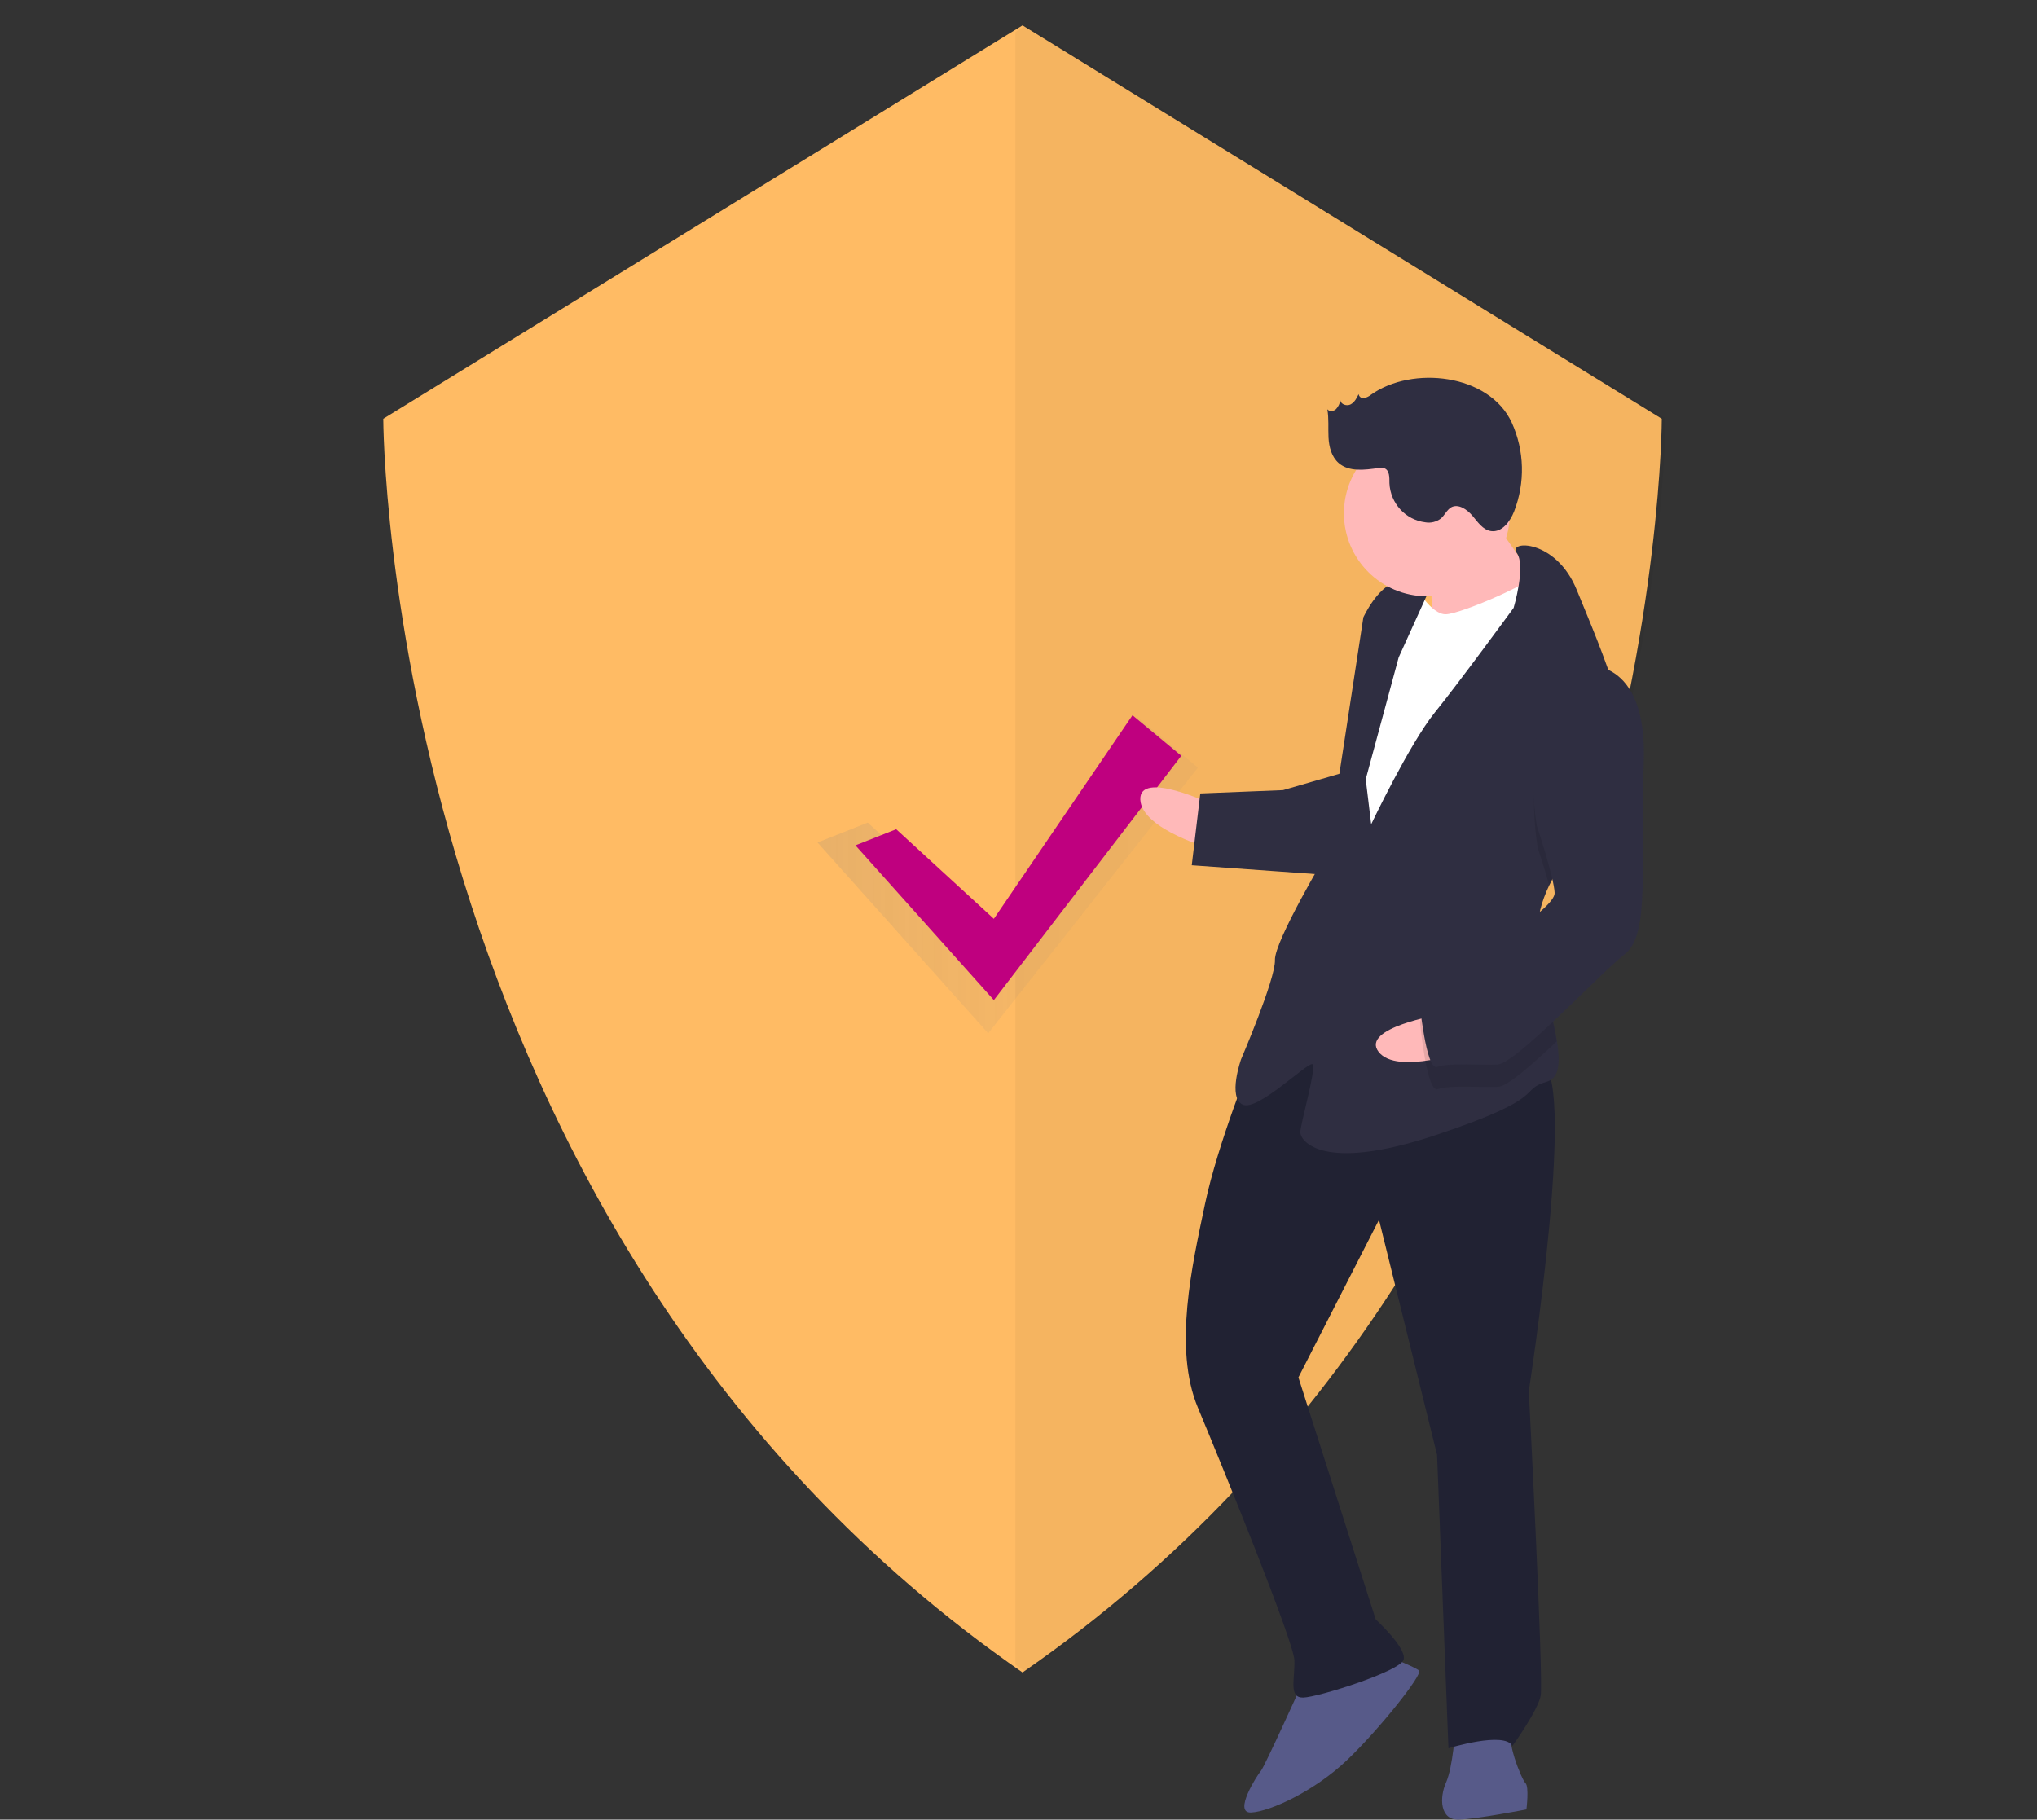 <?xml version="1.0" encoding="utf-8"?>
<!-- Generator: Adobe Illustrator 23.1.0, SVG Export Plug-In . SVG Version: 6.00 Build 0)  -->
<svg version="1.1" id="f921693e-33a8-40f4-b606-3710578972cc"
	 xmlns="http://www.w3.org/2000/svg" xmlns:xlink="http://www.w3.org/1999/xlink" x="0px" y="0px" viewBox="0 0 859.4 767.8"
	 style="enable-background:new 0 0 859.4 767.8;" xml:space="preserve">
<rect x="0" y="0" width="859.4" height="767.8" fill="#333333" stroke="none"/>
<style type="text/css">
	.st0{fill:#FFBB64;}
	.st1{opacity:4.000000e-02;enable-background:new    ;}
	.st2{opacity:0.7;}
	.st3{fill:url(#SVGID_1_);}
	.st4{fill:#BF007F;}
	.st5{fill:#FFB9B9;}
	.st6{fill:#575A89;}
	.st7{fill:#212233;}
	.st8{fill:#FFFFFF;}
	.st9{fill:#2F2E41;}
	.st10{opacity:0.1;enable-background:new    ;}
</style>
<title>Security on</title>
<path class="st0" d="M431.4,10.7l-269.7,166c0,0,0,342.3,269.7,529c269.7-186.7,269.7-529,269.7-529L431.4,10.7z"/>
<path class="st1" d="M433,10.7l-4.6,2.8v688.9c1.5,1.1,3.1,2.2,4.6,3.2c269.7-186.7,269.7-529,269.7-529L433,10.7z"/>
<g class="st2">
	
		<linearGradient id="SVGID_1_" gradientUnits="userSpaceOnUse" x1="344.921" y1="398.603" x2="505.399" y2="398.603" gradientTransform="matrix(1 0 0 -1 0 768)">
		<stop  offset="0" style="stop-color:#808080;stop-opacity:0.25"/>
		<stop  offset="0.535" style="stop-color:#808080;stop-opacity:0.12"/>
		<stop  offset="1" style="stop-color:#808080;stop-opacity:0.1"/>
	</linearGradient>
	<polygon class="st3" points="366.1,347.1 416.9,393.7 480,302.8 505.4,323.9 416.9,436 344.9,355.5 	"/>
</g>
<polygon class="st4" points="378.1,349.9 419.3,387.7 477.8,301.8 498.4,318.9 419.3,422 360.9,356.7 "/>
<rect x="590" y="239.7" transform="matrix(0.999 -3.874900e-02 3.874900e-02 0.999 -9.39 23.483)" class="st0" width="22.2" height="28.6"/>
<path class="st5" d="M511.4,339.4c0,0-30.8-14.7-30.3-2c0.5,12.7,31,21.1,31,21.1L511.4,339.4z"/>
<path class="st6" d="M549.6,709.9c0,0-16.1,35.6-17.6,37.3s-12,18-4.1,17.6s26.7-9,40.5-22.2s32-36.2,30.3-37.7s-12.9-5.9-12.9-5.9
	L549.6,709.9z"/>
<path class="st6" d="M614,729.7c0,0-1,15.9-3.9,22.4s-2.6,16,5.4,15.7s28.5-4.3,28.5-4.3s1.2-9.6-0.4-11.1s-8.7-18.7-5.7-23.6
	S614,729.7,614,729.7z"/>
<path class="st7" d="M528.3,446.8c0,0-14.5,35.5-19.9,61.2s-13.5,60.9-3,86s40.4,98.6,40.7,106.5s-2.6,16,3.8,15.8
	s40.9-11.1,42.3-16s-11.8-17-11.8-17l-32.6-102.1l34-66.5l24.5,99.2l4.8,123.8c0,0,23.6-7.3,27-1c0,0,10.6-14.7,11.9-21.1
	S645,587,645,587s21.6-139.2,4.2-138.5S563.3,407.3,528.3,446.8z"/>
<path class="st5" d="M625.7,212.5c0,0,16.9,26.4,23.5,32.5s-12,19.5-12,19.5l-33.2,4.5c0,0,0.4-30.2-1.3-33.3
	S625.7,212.5,625.7,212.5z"/>
<path class="st8" d="M596.9,247c0,0,6.8,12.5,13.2,12.2c6.4-0.2,39.2-14.2,40.6-19.1s10.9,34.6,10.9,34.6l-80.4,141.4l-19.6-13.5
	l9.5-83l7.8-44.8L596.9,247z"/>
<path class="st9" d="M653.6,373.6c-3.2,6.7-5.2,13.7-4.9,20.9c0,0.3,0,0.6,0.1,1c0.8,14.7,6.2,31.7,8.1,44c1.4,8.9,1,15.3-4.2,16.9
	c-12.6,3.7,1.8,6.3-46.8,22.5s-57.2,2.2-57.3-1s6.9-27.3,5.2-28.8s-23.1,20-29.5,17s-0.7-19.1-0.7-19.1s14.6-34,14.3-41.9
	s22.1-45.4,22.1-45.4l15.2-99.2c0,0,5.9-12.9,13.7-14.8s14.4,2.6,14.4,2.6l-13.2,29.1l-13.9,51.4l2.3,19c0,0,16.2-34,26.8-47.1
	s33.3-44.2,33.3-44.2s5.3-17.8,1.3-23.2c-4-5.3,16.6-6.1,25.4,15.8c4.7,11.6,12.2,28.9,17,45.1c4.2,14.3,6.2,27.6,2,35.3
	C677.9,341.1,661.8,356.5,653.6,373.6z"/>
<path class="st10" d="M684.3,329.5c-6.4,11.7-22.5,27-30.7,44.1c-2.1-7.7-4.8-15.7-4.8-15.7s-10-53.7,19.6-67.5
	c4.9-0.5,9.8,0.9,13.8,3.9C686.5,308.5,688.5,321.8,684.3,329.5z"/>
<path class="st9" d="M566.5,326.1l-25.2,7.3l-34.9,1.4l-3.6,30.3l57.4,4.1C560.3,369.3,574.6,329,566.5,326.1z"/>
<path class="st5" d="M607.6,428.1c0,0-33.7,5.6-26,15.7c7.7,10.1,37.5-0.5,37.5-0.5L607.6,428.1z"/>
<path class="st10" d="M648.7,395.4c0.8,14.7,6.2,31.7,8.1,44c-10.7,10.1-20.9,19.1-24.8,19.2c-7.9,0.3-20.7-0.8-25.4,1
	s-7.5-28.3-7.5-28.3s2.8-9.6,15.3-14.9C623,412.9,639.2,403.2,648.7,395.4z"/>
<path class="st9" d="M668.1,280.8c0,0,26.9-4.2,25.4,40.4c-1.5,44.6,2.8,73-8,81.4c-10.8,8.4-45.9,46.3-53.8,46.6s-20.7-0.8-25.4,1
	s-7.5-28.3-7.5-28.3s2.8-9.6,15.3-14.9s42-23.9,41.8-30.2s-7.5-28.3-7.5-28.3S638.5,294.7,668.1,280.8z"/>
<circle class="st5" cx="602" cy="216.6" r="35"/>
<path class="st9" d="M578.5,166.5c-0.8,0.7-1.9,1.2-2.9,1.5c-1.1,0.2-2.2-0.5-2.4-1.7c-0.8,1.7-1.7,3.4-3.3,4.3s-4.2,0.1-4.4-1.7
	c-0.2,1.4-0.9,2.7-1.8,3.7c-1,1-2.8,1.2-3.7,0.1c0.7,3.9,0.3,7.9,0.5,11.9s1.3,8.2,4.3,10.8c4.4,3.8,10.9,2.9,16.7,2.1
	c0.9-0.2,1.8-0.1,2.6,0.1c2.2,0.9,2.1,3.9,2.1,6.3c0.4,8.5,6.8,15.5,15.2,16.5c2.3,0.4,4.6-0.2,6.5-1.6c1.6-1.4,2.5-3.6,4.3-4.7
	c3-1.7,6.7,0.8,9,3.5s4.4,6,7.9,6.5c4.6,0.6,8-4,9.7-8.3c4.7-12.1,4.4-25.6-1-37.5C628.2,157.6,595.7,154.3,578.5,166.5z"/>
</svg>
